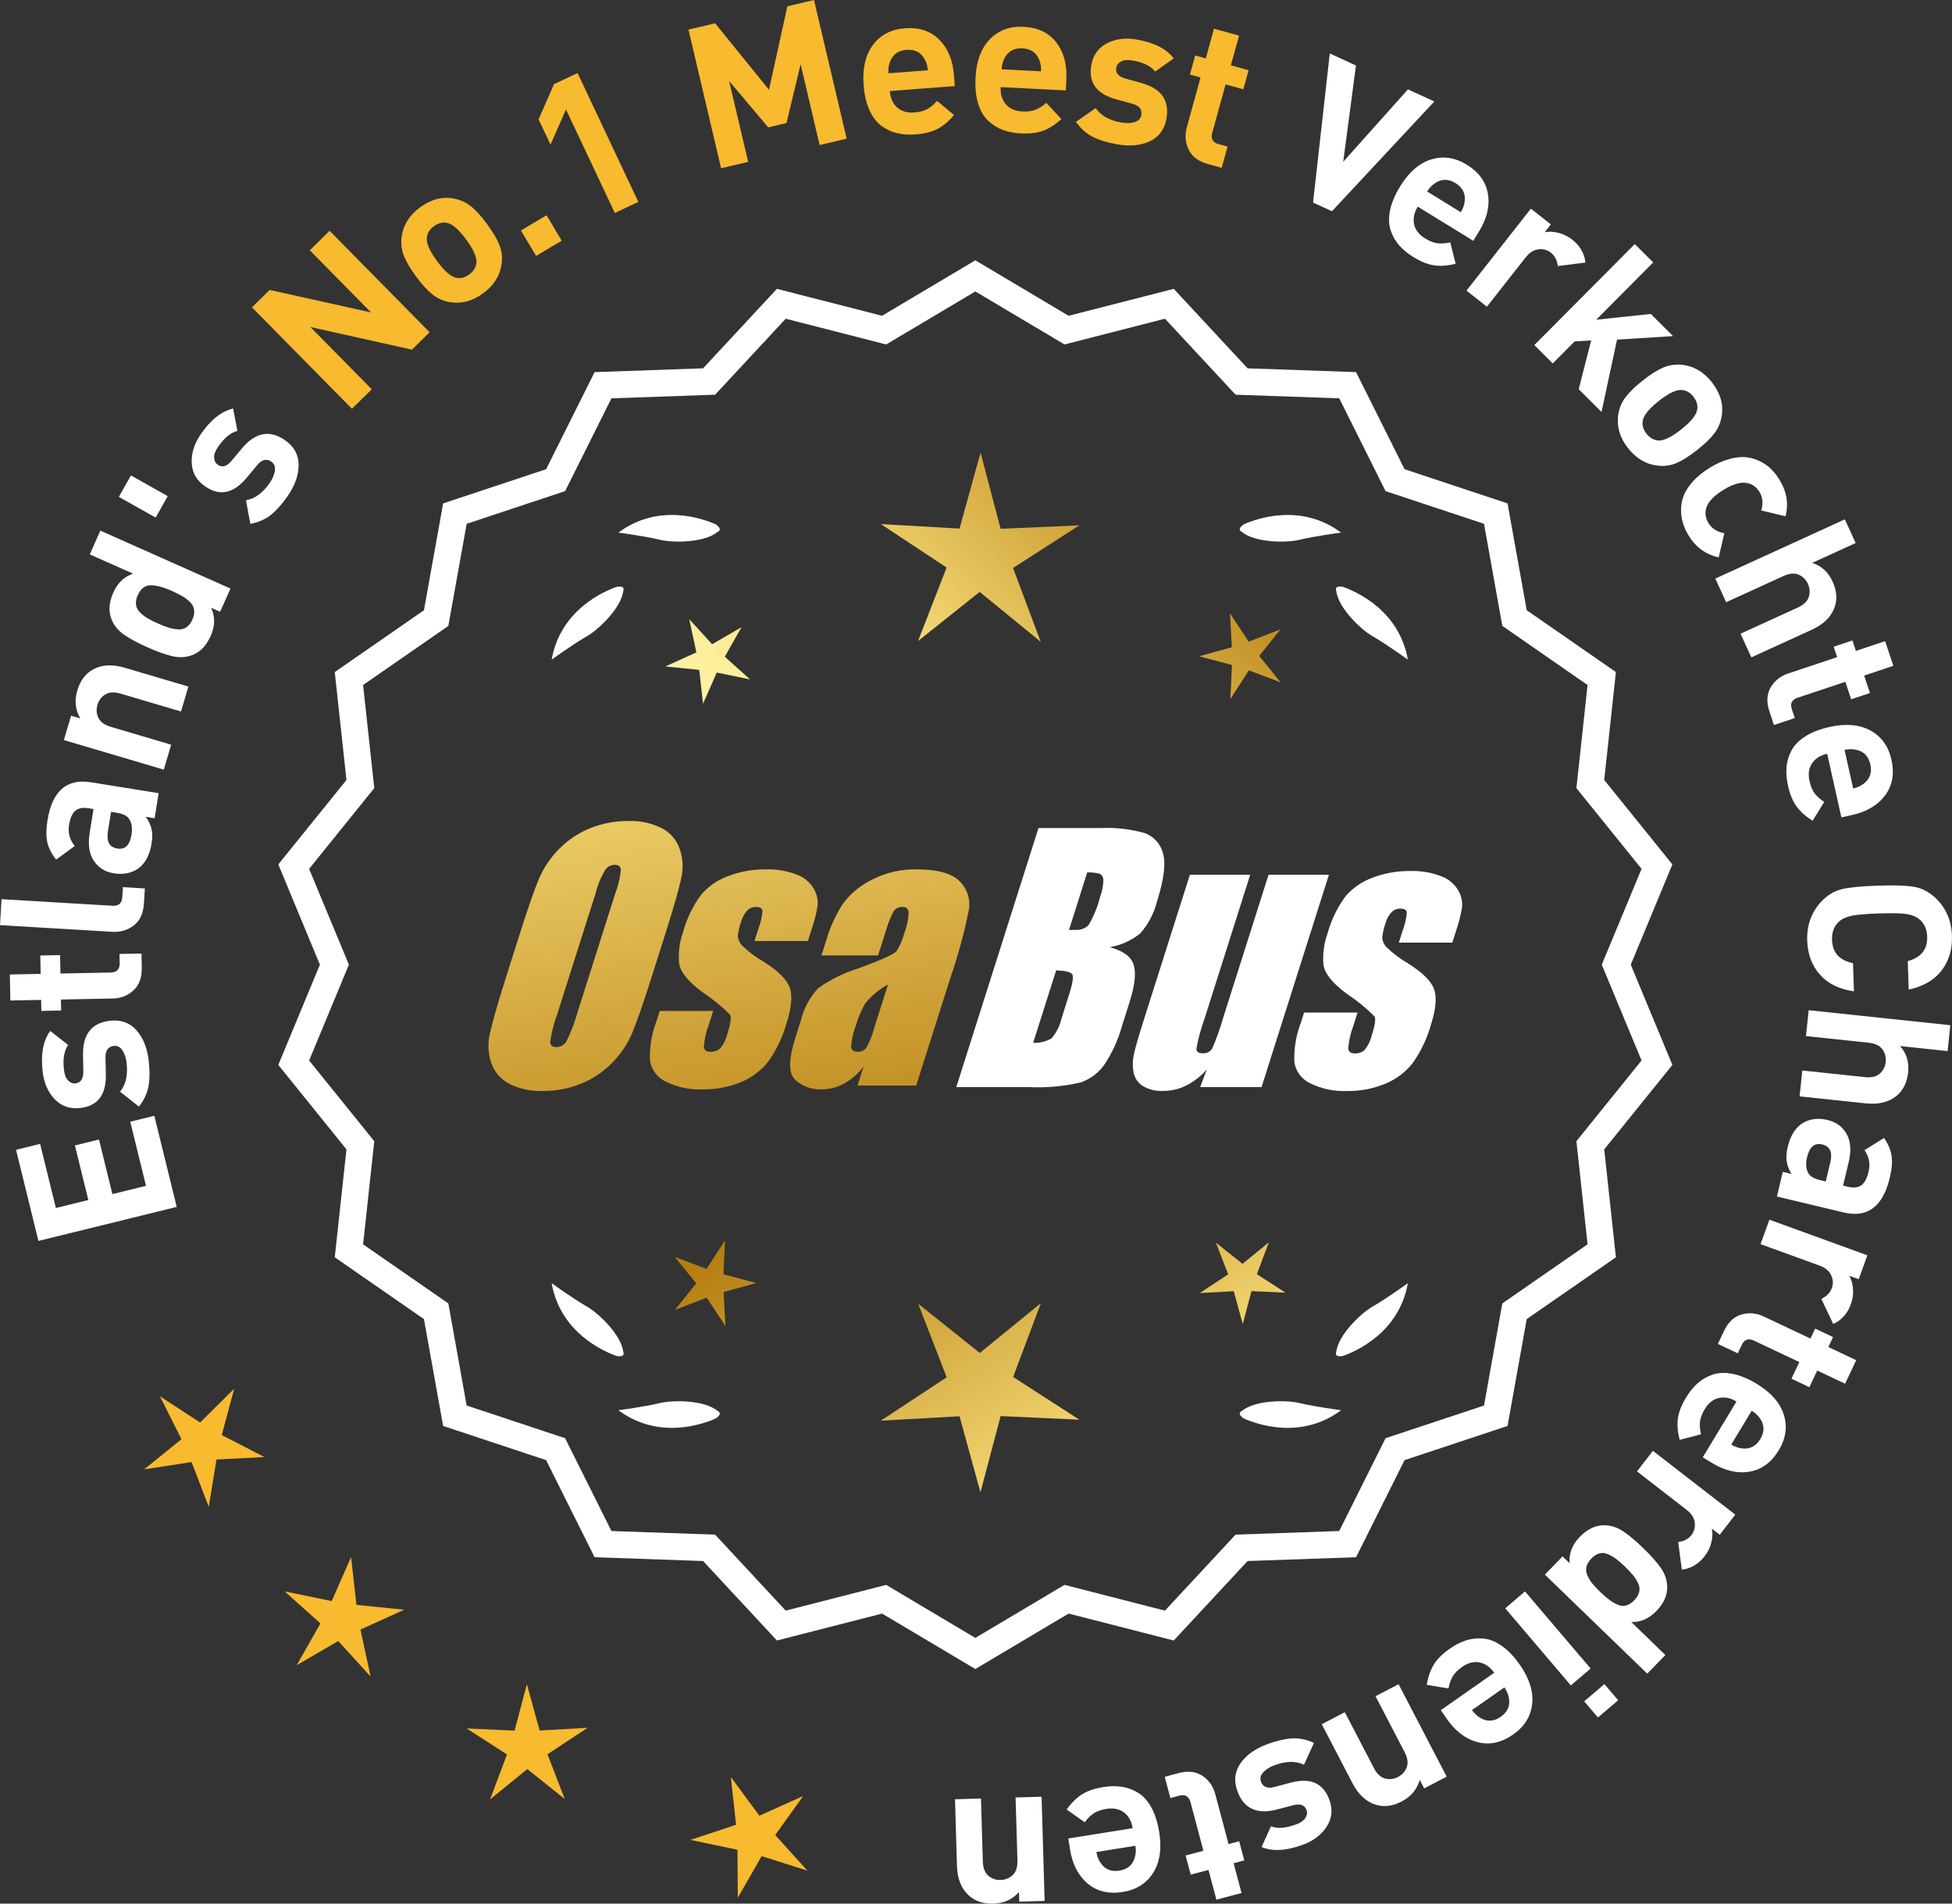 <?xml version="1.0" encoding="UTF-8"?>
<svg id="Layer_2" data-name="Layer 2" xmlns="http://www.w3.org/2000/svg" xmlns:xlink="http://www.w3.org/1999/xlink" viewBox="0 0 175.645 171.257">
  <rect x="0" y="0" width="175.645" height="171.257" fill="#333333" stroke="none"/>
  <defs>
    <style>
      .cls-1 {
        fill: url(#linear-gradient-8);
      }

      .cls-2 {
        fill: url(#linear-gradient-7);
      }

      .cls-3 {
        fill: url(#linear-gradient-5);
      }

      .cls-4 {
        fill: url(#linear-gradient-6);
      }

      .cls-5 {
        fill: url(#linear-gradient-9);
      }

      .cls-6 {
        fill: url(#linear-gradient-4);
      }

      .cls-7 {
        fill: url(#linear-gradient-3);
      }

      .cls-8 {
        fill: url(#linear-gradient-2);
      }

      .cls-9 {
        fill: url(#linear-gradient);
      }

      .cls-10 {
        fill: #f8ba2f;
      }

      .cls-11 {
        fill: #fff;
      }
    </style>
    <linearGradient id="linear-gradient" x1="114.115" y1="196.41" x2="62.689" y2="113.891" gradientUnits="userSpaceOnUse">
      <stop offset="0" stop-color="#f9df7b"/>
      <stop offset=".279" stop-color="#b57e10"/>
      <stop offset=".323" stop-color="#c89d38"/>
      <stop offset=".417" stop-color="#efda86"/>
      <stop offset=".46" stop-color="#fff3a6"/>
      <stop offset=".642" stop-color="#f9df7b"/>
      <stop offset="1" stop-color="#b57e10"/>
    </linearGradient>
    <linearGradient id="linear-gradient-2" x1="127.362" y1="188.155" x2="75.937" y2="105.635" xlink:href="#linear-gradient"/>
    <linearGradient id="linear-gradient-3" x1="148.889" y1="174.739" x2="97.464" y2="92.22" xlink:href="#linear-gradient"/>
    <linearGradient id="linear-gradient-4" x1="48.677" y1="64.36" x2="80.369" y2="235.379" gradientUnits="userSpaceOnUse">
      <stop offset="0" stop-color="#f9df7b"/>
      <stop offset=".279" stop-color="#b57e10"/>
      <stop offset=".284" stop-color="#e5c25b"/>
      <stop offset=".286" stop-color="#f9df7b"/>
      <stop offset=".46" stop-color="#fff3a6"/>
      <stop offset=".642" stop-color="#f9df7b"/>
      <stop offset="1" stop-color="#b57e10"/>
    </linearGradient>
    <linearGradient id="linear-gradient-5" x1="61.185" y1="62.042" x2="92.877" y2="233.061" xlink:href="#linear-gradient-4"/>
    <linearGradient id="linear-gradient-6" x1="73.81" y1="59.703" x2="105.502" y2="230.721" xlink:href="#linear-gradient-4"/>
    <linearGradient id="linear-gradient-7" x1="53.124" y1="113.761" x2="118.9" y2="52.769" xlink:href="#linear-gradient"/>
    <linearGradient id="linear-gradient-8" x1="30.905" y1="89.799" x2="96.681" y2="28.807" xlink:href="#linear-gradient"/>
    <linearGradient id="linear-gradient-9" x1="37.961" y1="97.409" x2="103.737" y2="36.416" xlink:href="#linear-gradient"/>
  </defs>
  <g id="Layer_1-2" data-name="Layer 1">
    <g>
      <g>
        <polygon class="cls-10" points="21.076 124.928 18.007 127.971 14.385 125.614 16.33 129.472 12.969 132.189 17.24 131.531 18.785 135.567 19.48 131.302 23.795 131.08 19.954 129.101 21.076 124.928"/>
        <polygon class="cls-10" points="32.072 144.378 31.592 140.083 29.847 144.037 25.614 143.166 28.834 146.047 26.698 149.804 30.434 147.631 33.347 150.824 32.435 146.6 36.371 144.816 32.072 144.378"/>
        <polygon class="cls-10" points="48.556 155.681 47.41 151.514 46.305 155.692 41.988 155.494 45.619 157.836 44.098 161.881 47.447 159.15 50.823 161.848 49.262 157.818 52.871 155.441 48.556 155.681"/>
        <polygon class="cls-10" points="69.754 165.088 72.271 161.575 68.329 163.345 65.766 159.865 66.231 164.161 62.13 165.523 66.359 166.409 66.387 170.73 68.536 166.981 72.654 168.291 69.754 165.088"/>
      </g>
      <g>
        <path class="cls-11" d="M87.762,149.789l-8.345-4.961-9.405,2.409-6.61-7.111-9.703-.338-4.338-8.685-9.214-3.058-1.716-9.556-7.98-5.53,1.046-9.652-6.098-7.554,3.723-8.967-3.723-8.967,6.098-7.554-1.046-9.652,7.98-5.53,1.716-9.556,9.214-3.058,4.338-8.685,9.703-.338,6.61-7.111,9.405,2.409,8.345-4.961,8.345,4.961,9.405-2.409,6.61,7.111,9.703.338,4.338,8.685,9.214,3.058,1.716,9.556,7.98,5.53-1.046,9.652,6.098,7.554-3.723,8.967,3.723,8.967-6.098,7.554,1.046,9.652-7.98,5.53-1.716,9.556-9.214,3.058-4.338,8.685-9.703.338-6.61,7.111-9.405-2.409-8.345,4.961ZM79.692,142.913l8.07,4.797,8.07-4.797,9.095,2.329,6.392-6.877,9.383-.327,4.195-8.399,8.91-2.957,1.659-9.241,7.716-5.348-1.011-9.334,5.897-7.305-3.6-8.671,3.6-8.671-5.897-7.305,1.011-9.334-7.716-5.348-1.659-9.241-8.91-2.957-4.195-8.399-9.383-.327-6.392-6.877-9.095,2.329-8.07-4.797-8.07,4.797-9.095-2.329-6.392,6.877-9.383.327-4.195,8.399-8.91,2.957-1.659,9.241-7.716,5.348,1.011,9.334-5.897,7.305,3.6,8.671-3.6,8.671,5.897,7.305-1.011,9.334,7.716,5.348,1.659,9.241,8.91,2.957,4.195,8.399,9.383.327,6.392,6.877,9.095-2.329Z"/>
        <path class="cls-11" d="M87.762,150.15l-8.393-4.989-9.459,2.423-6.647-7.151-9.759-.341-4.363-8.734-9.267-3.076-1.726-9.611-8.025-5.562,1.052-9.708-6.133-7.598,3.744-9.019-3.744-9.018,6.133-7.598-1.052-9.708,8.025-5.562,1.726-9.611,9.267-3.076,4.363-8.735,9.759-.34,6.647-7.151,9.459,2.423,8.393-4.99,8.394,4.99,9.459-2.423,6.647,7.151,9.759.34,4.363,8.735,9.268,3.076,1.725,9.611,8.026,5.562-1.052,9.708,6.133,7.598-3.744,9.018,3.744,9.019-6.133,7.598,1.052,9.708-8.026,5.562-1.725,9.611-9.268,3.076-4.363,8.734-9.759.341-6.647,7.151-9.459-2.423-8.394,4.989ZM79.464,144.495l8.297,4.933,8.298-4.933,9.351,2.396,6.572-7.071.129-.004,9.518-.333,4.313-8.635.123-.04,9.04-3.001,1.706-9.5.106-.074,7.828-5.425-1.041-9.597,6.064-7.512-3.702-8.915,3.702-8.914-6.064-7.512,1.041-9.597-7.934-5.499-1.706-9.5-9.162-3.041-4.313-8.636-9.646-.336-6.572-7.071-9.351,2.396-8.298-4.934-8.297,4.934-9.351-2.396-6.572,7.071-.129.004-9.518.332-4.313,8.636-.123.04-9.039,3.001-1.706,9.5-.106.074-7.828,5.425,1.04,9.597-6.063,7.512,3.702,8.914-3.702,8.915,6.063,7.512-1.04,9.597,7.934,5.499,1.706,9.5,9.162,3.041,4.313,8.635,9.647.337,6.572,7.071,9.351-2.396ZM87.762,148.072l-8.118-4.826-9.149,2.344-6.429-6.917-9.439-.329-4.22-8.449-8.963-2.975-1.668-9.296-7.762-5.38,1.017-9.389-5.932-7.349,3.621-8.723-3.621-8.722,5.932-7.349-1.017-9.39,7.762-5.379,1.668-9.296,8.963-2.976,4.22-8.448,9.439-.329,6.429-6.917,9.149,2.344,8.118-4.826,8.118,4.826,9.149-2.344,6.429,6.917,9.439.329,4.22,8.448,8.963,2.976,1.669,9.296,7.762,5.379-1.017,9.39,5.932,7.349-3.621,8.722,3.621,8.723-5.932,7.349,1.017,9.389-7.762,5.38-1.669,9.296-8.963,2.975-4.22,8.449-9.439.329-6.429,6.917-9.149-2.344-8.118,4.826ZM79.74,142.58l8.022,4.77,8.022-4.77,9.041,2.316,6.354-6.837.129-.004,9.198-.321,4.17-8.35.123-.04,8.735-2.899,1.649-9.185.106-.074,7.564-5.243-1.005-9.277,5.862-7.263-3.579-8.619,3.579-8.618-5.862-7.263,1.005-9.278-7.67-5.316-1.649-9.185-8.857-2.94-4.17-8.349-9.327-.325-6.354-6.837-9.041,2.316-8.022-4.77-8.022,4.77-9.041-2.316-6.354,6.837-.129.004-9.198.321-4.17,8.349-.123.04-8.735,2.9-1.649,9.185-.106.074-7.564,5.242,1.005,9.278-5.862,7.263,3.579,8.618-3.579,8.619,5.862,7.263-1.005,9.277,7.67,5.317,1.649,9.185,8.858,2.939,4.17,8.35,9.327.325,6.354,6.837,9.041-2.316Z"/>
      </g>
      <g>
        <polygon class="cls-9" points="65.1 114.64 65.241 111.579 63.58 114.154 60.712 113.075 62.648 115.45 60.735 117.844 63.592 116.737 65.278 119.296 65.108 116.236 68.063 115.424 65.1 114.64"/>
        <polygon class="cls-8" points="93.661 117.236 88.162 121.718 82.62 117.289 85.183 123.904 79.259 127.807 86.342 127.413 88.223 134.253 90.038 127.395 97.124 127.72 91.163 123.875 93.661 117.236"/>
        <polygon class="cls-7" points="113.097 114.63 114.176 111.762 111.801 113.698 109.407 111.785 110.514 114.643 107.955 116.328 111.015 116.158 111.827 119.113 112.611 116.151 115.672 116.291 113.097 114.63"/>
      </g>
      <g>
        <path class="cls-11" d="M111.77,126.915c-.114.057-.184.124-.207.201-.001.001-.002.002-.003.003.001 0.0.001 0.0.002.001-.036.131.066.291.35.488,1.179.524,5.149,1.947,8.764-.74,0,0-2.348-.308-3.726-.643-1.249-.304-4.027-.256-5.179.691Z"/>
        <path class="cls-11" d="M120.23,121.876c0.0.001-0.0.003,0,.004.001-0.0.001-0.0.002-.001.063.12.248.166.589.115,1.217-.428,5.08-2.121,5.862-6.557,0,0-1.918,1.389-3.15,2.091-1.117.637-3.103,2.579-3.29,4.059-.043.12-.049.217-.013.288Z"/>
      </g>
      <g>
        <path class="cls-11" d="M64.551,126.915c.114.057.184.124.207.201.001.001.002.002.003.003-.001 0-.001 0-.002.001.036.131-.066.291-.35.488-1.179.524-5.149,1.947-8.764-.74,0,0,2.348-.308,3.726-.643,1.249-.304,4.027-.256,5.179.691Z"/>
        <path class="cls-11" d="M56.091,121.876c-0.0.001 0.0.003,0,.004-.001-0-.001-0-.002-.001-.063.12-.248.166-.589.115-1.217-.428-5.08-2.121-5.862-6.557,0,0,1.918,1.389,3.15,2.091,1.117.637,3.103,2.579,3.29,4.059.043.12.049.217.013.288Z"/>
      </g>
      <g>
        <path class="cls-11" d="M64.551,47.867c.114-.057.184-.124.207-.201.001-.001.002-.002.003-.003-.001-0-.001-0-.002-.001.036-.131-.066-.291-.35-.488-1.179-.524-5.149-1.947-8.764.74,0,0,2.348.308,3.726.643,1.249.304,4.027.256,5.179-.691Z"/>
        <path class="cls-11" d="M56.091,52.905c-0-.001 0-.003,0-.004-.001 0-.001 0-.002.001-.063-.12-.248-.166-.589-.115-1.217.428-5.08,2.121-5.862,6.557,0,0,1.918-1.389,3.15-2.091,1.117-.637,3.103-2.579,3.29-4.059.043-.12.049-.217.013-.288Z"/>
      </g>
      <g>
        <path class="cls-11" d="M111.77,47.867c-.114-.057-.184-.124-.207-.201-.001-.001-.002-.002-.003-.003.001-0.0.001-0.0.002-.001-.036-.131.066-.291.35-.488,1.179-.524,5.149-1.947,8.764.74,0,0-2.348.308-3.726.643-1.249.304-4.027.256-5.179-.691Z"/>
        <path class="cls-11" d="M120.23,52.905c0-.001-0-.003,0-.004.001 0.0.001 0.0.002.001.063-.12.248-.166.589-.115,1.217.428,5.08,2.121,5.862,6.557,0,0-1.918-1.389-3.15-2.091-1.117-.637-3.103-2.579-3.29-4.059-.043-.12-.049-.217-.013-.288Z"/>
      </g>
      <g id="Group_4" data-name="Group 4">
        <g id="Group_1" data-name="Group 1">
          <path id="Path_1" data-name="Path 1" class="cls-6" d="M58.603,87.997c-.743,2.341-1.321,3.999-1.734,4.975-.429.998-1.045,1.904-1.814,2.67-.793.803-1.741,1.435-2.787,1.858-1.09.438-2.256.658-3.431.648-1.017.039-2.027-.171-2.945-.611-.769-.376-1.363-1.035-1.657-1.839-.308-.854-.365-1.778-.165-2.663.198-.958.677-2.638,1.438-5.039l1.265-3.987c.743-2.341,1.321-3.999,1.734-4.975.429-.998,1.045-1.904,1.814-2.67.793-.803,1.741-1.435,2.787-1.858,1.091-.437,2.256-.656,3.431-.646,1.017-.039,2.027.171,2.945.611.768.377,1.362,1.036,1.657,1.84.308.854.365,1.778.165,2.663-.198.958-.677,2.637-1.438,5.037l-1.266,3.986ZM55.377,80.339c.255-.669.42-1.369.49-2.082-.014-.303-.197-.454-.548-.454-.305.003-.593.136-.794.366-.426.665-.737,1.397-.922,2.166l-3.456,10.883c-.3.811-.515,1.65-.64,2.506,0,.319.194.476.565.476.383-.001.734-.212.915-.548.408-.836.739-1.708.988-2.604l3.398-10.71.003.003Z"/>
          <path id="Path_2" data-name="Path 2" class="cls-3" d="M72.7,84.656h-4.81l.329-1.035c.208-.538.339-1.102.391-1.676-.018-.234-.216-.351-.592-.351-.295-.003-.578.115-.785.325-.254.277-.438.611-.538.973-.15.416-.25.849-.298,1.289.015.339.158.661.399.9.569.552,1.206,1.031,1.894,1.425,1.317.827,2.106,1.604,2.367,2.33.259.728.172,1.789-.271,3.182-.35,1.263-.919,2.454-1.683,3.518-.654.81-1.504,1.439-2.469,1.829-1.077.439-2.23.656-3.393.64-1.148.051-2.29-.186-3.322-.691-.755-.353-1.289-1.052-1.43-1.873-.055-1.217.143-2.433.582-3.57l.293-.922h4.808l-.384,1.21c-.246.642-.398,1.316-.454,2.001.022.307.216.461.574.461.33.02.655-.092.903-.311.308-.381.527-.826.64-1.302.289-.911.373-1.482.251-1.712-.764-.766-1.605-1.451-2.509-2.045-1.291-.958-1.987-1.829-2.088-2.612-.083-.943.039-1.893.359-2.784.329-1.218.883-2.363,1.634-3.376.659-.761,1.503-1.338,2.45-1.676,1.062-.401,2.19-.6,3.325-.589.978-.037,1.953.127,2.864.483.631.24,1.16.689,1.498,1.273.258.444.376.955.34,1.467-.114.719-.291,1.427-.53,2.114l-.348,1.111v-.008Z"/>
          <path id="Path_3" data-name="Path 3" class="cls-4" d="M79.011,85.955h-5.095l.406-1.28c.343-1.213.869-2.366,1.559-3.42.686-.899,1.573-1.626,2.59-2.122,1.245-.636,2.629-.953,4.027-.922,1.836,0,3.11.347,3.822,1.042.696.657,1.021,1.616.867,2.561-.422,2.122-.99,4.212-1.701,6.255l-3.043,9.588h-5.279l.542-1.701c-.481.626-1.083,1.149-1.771,1.536-.626.339-1.326.515-2.038.512-.862.033-1.703-.275-2.341-.856-.611-.57-.611-1.82,0-3.75l.498-1.571c.264-1.09.8-2.096,1.558-2.923,1.131-.798,2.383-1.411,3.707-1.814,2.019-.75,3.134-1.252,3.343-1.508.313-.488.546-1.023.691-1.584.247-.621.386-1.28.41-1.948-.017-.269-.248-.473-.517-.457-.011.001-.021.002-.032.003-.317-.024-.622.121-.805.381-.322.631-.577,1.295-.761,1.979l-.638,1.997ZM79.902,88.574c-.793.427-1.493,1.009-2.056,1.712-.356.627-.637,1.293-.838,1.986-.24.612-.383,1.257-.424,1.913.033.285.223.432.582.432.297.022.586-.104.772-.337.316-.559.557-1.156.717-1.778l1.247-3.928Z"/>
        </g>
        <g id="Group_3" data-name="Group 3">
          <path id="Path_7" data-name="Path 7" class="cls-11" d="M93.438,74.494h5.641c1.319-.059,2.639.092,3.91.446.817.29,1.437.967,1.654,1.807.278.907.098,2.367-.542,4.379-.264,1.057-.78,2.035-1.503,2.849-.794.644-1.742,1.07-2.751,1.236,1.207.319,1.928.841,2.162,1.576s.11,1.862-.373,3.376l-.684,2.162c-.345,1.246-.89,2.429-1.613,3.501-.526.72-1.258,1.262-2.1,1.554-1.523.352-3.088.492-4.649.417h-6.541l7.396-23.304h-.007ZM95.037,87.292l-2.073,6.522c.579.032,1.154-.108,1.654-.402.44-.507.747-1.115.893-1.771l.691-2.173c.318-.999.411-1.603.278-1.814-.132-.212-.611-.329-1.445-.359l.003-.004ZM97.831,78.483l-1.642,5.183c.245-.011.435-.014.57-.014.446.042.887-.119,1.2-.44.459-.785.804-1.631,1.024-2.513.188-.49.289-1.008.3-1.532.004-.229-.116-.442-.314-.556-.368-.102-.75-.144-1.131-.126l-.007-.002Z"/>
          <path id="Path_8" data-name="Path 8" class="cls-11" d="M119.578,78.697l-6.061,19.1h-5.523l.596-1.588c-.519.596-1.147,1.088-1.851,1.449-.638.318-1.342.484-2.056.483-.66.041-1.318-.12-1.885-.461-.422-.281-.712-.723-.801-1.222-.094-.527-.084-1.068.03-1.591.114-.552.428-1.65.951-3.288l4.09-12.884h5.428l-4.126,12.997c-.313.861-.551,1.747-.713,2.648,0,.278.183.417.56.417.344.031.676-.137.856-.432.396-.901.729-1.829.995-2.776l4.079-12.854h5.428l.003.003Z"/>
          <path id="Path_9" data-name="Path 9" class="cls-11" d="M130.679,84.802h-4.81l.329-1.035c.208-.538.339-1.102.391-1.676-.018-.234-.216-.351-.592-.351-.295-.003-.578.115-.784.325-.254.277-.438.611-.538.973-.15.416-.249.848-.297,1.287.015.339.158.661.399.9.569.553,1.205,1.032,1.893,1.426,1.317.827,2.106,1.604,2.367,2.33.259.728.172,1.789-.271,3.182-.35,1.263-.919,2.454-1.683,3.518-.654.809-1.504,1.439-2.469,1.829-1.077.439-2.23.656-3.393.64-1.148.051-2.29-.186-3.322-.691-.755-.353-1.289-1.052-1.43-1.873-.055-1.217.143-2.433.582-3.57l.293-.922h4.81l-.384,1.211c-.246.642-.398,1.316-.454,2.001.022.307.216.461.574.461.33.02.655-.092.903-.311.308-.381.527-.826.64-1.302.289-.911.373-1.482.251-1.712-.764-.766-1.605-1.451-2.509-2.045-1.291-.958-1.987-1.829-2.088-2.612-.083-.943.039-1.893.359-2.784.329-1.218.883-2.363,1.634-3.376.659-.761,1.503-1.338,2.45-1.676,1.062-.401,2.19-.6,3.325-.589.978-.037,1.953.127,2.864.483.632.239,1.163.689,1.503,1.273.258.444.376.955.34,1.467-.114.719-.291,1.427-.53,2.114l-.351,1.108-.004-.005Z"/>
        </g>
      </g>
      <g>
        <path class="cls-11" d="M13.887,100.379l2.016,8.198-12.445,3.06-2.016-8.197,2.168-.533,1.418,5.769,2.92-.718-1.208-4.912,2.167-.533,1.207,4.912,3.024-.743-1.418-5.769,2.167-.533Z"/>
        <path class="cls-11" d="M9.885,91.832c.989-.114,1.786.168,2.39.847.605.68.974,1.597,1.107,2.753.099.858.096,1.608-.012,2.248-.107.641-.397,1.267-.869,1.877l-1.697-1.344c.52-.64.715-1.502.589-2.587-.052-.453-.177-.831-.376-1.135-.198-.303-.458-.436-.779-.398-.512.06-.761.421-.745,1.083l.031,1.519c.028,1.809-.738,2.804-2.299,2.984-.93.107-1.698-.157-2.304-.794-.605-.636-.965-1.455-1.082-2.456-.184-1.586.043-2.813.679-3.685l1.614,1.263c-.363.513-.489,1.259-.375,2.235.051.441.177.762.374.963.197.2.422.286.673.257.466-.054.696-.406.692-1.059l-.025-1.482c-.036-1.868.769-2.898,2.414-3.089Z"/>
        <path class="cls-11" d="M12.732,85.784l.024,1.277c.017.889-.233,1.568-.753,2.04-.519.473-1.144.715-1.877.729l-4.643.09.02.989-1.782.034-.019-.989-2.772.053-.044-2.34,2.771-.053-.032-1.655,1.781-.034.033,1.655,4.5-.087c.562-.011.841-.286.83-.826l-.017-.846,1.979-.038Z"/>
        <path class="cls-11" d="M13.034,79.929l-.079,1.329c-.053.898-.356,1.562-.91,1.992-.556.431-1.197.623-1.929.58l-10.116-.601.139-2.336,9.973.592c.563.034.861-.225.894-.776l.053-.898,1.977.118Z"/>
        <path class="cls-11" d="M14.274,71.354l-.361,2.257-.801-.128c.27.371.443.737.526,1.097.082.359.081.8-.003,1.32-.165,1.031-.564,1.775-1.196,2.233-.615.424-1.35.567-2.202.431-.781-.126-1.381-.502-1.797-1.127-.416-.626-.541-1.461-.373-2.504l.346-2.15-.463-.074c-.51-.081-.901-.004-1.177.231-.274.235-.46.655-.558,1.259-.116.723.056,1.358.516,1.906l-1.675,1.226c-.425-.529-.693-1.056-.804-1.578-.11-.521-.104-1.174.022-1.956.421-2.63,1.724-3.771,3.903-3.421l6.096.979ZM10.492,73.117l-.498-.08-.283,1.76c-.146.913.137,1.426.847,1.54.699.112,1.124-.3,1.274-1.236.098-.604.022-1.084-.224-1.439-.164-.269-.536-.45-1.116-.544Z"/>
        <path class="cls-11" d="M16.951,61.766l-.663,2.244-5.438-1.61c-.563-.167-1.021-.143-1.373.072-.351.216-.586.524-.706.927-.123.414-.095.808.083,1.179.178.372.549.642,1.112.809l5.436,1.609-.664,2.244-8.992-2.663.65-2.191.829.245c-.449-.771-.537-1.61-.269-2.52.262-.886.736-1.516,1.422-1.888.791-.43,1.732-.482,2.825-.158l5.747,1.701Z"/>
        <path class="cls-11" d="M20.739,52.947l-.93,2.089-.805-.358c.364.806.35,1.646-.04,2.523-.4.899-.967,1.48-1.701,1.745-.551.202-1.135.23-1.753.087-.619-.145-1.373-.414-2.261-.809-.877-.391-1.576-.768-2.099-1.131-.521-.363-.891-.816-1.107-1.36-.296-.722-.247-1.527.149-2.416.39-.877.983-1.446,1.783-1.708l-3.897-1.734.952-2.138,11.708,5.21ZM15.497,53.176c-.801-.356-1.452-.531-1.955-.524-.502.007-.885.306-1.147.897-.137.308-.189.589-.159.846.03.256.146.484.345.685.199.201.422.375.664.522.243.147.562.31.957.484.394.176.728.305,1.001.387.272.081.552.131.841.147.287.017.537-.05.747-.199.211-.149.386-.377.521-.685.137-.307.19-.588.159-.845-.03-.257-.144-.488-.341-.694-.197-.205-.423-.385-.677-.537s-.573-.313-.956-.484Z"/>
        <path class="cls-11" d="M15.091,44.635l-1.086,1.929-3.31-1.863,1.087-1.929,3.309,1.863Z"/>
        <path class="cls-11" d="M25.622,39.586c.822.562,1.239,1.298,1.25,2.207.011.908-.312,1.844-.97,2.804-.488.713-.982,1.276-1.484,1.69-.5.413-1.129.695-1.888.846l-.397-2.127c.81-.143,1.523-.665,2.141-1.566.257-.377.41-.744.46-1.104.049-.358-.06-.63-.327-.812-.426-.291-.85-.182-1.272.329l-.973,1.167c-1.164,1.384-2.396,1.632-3.692.744-.773-.528-1.18-1.231-1.219-2.109-.039-.877.227-1.732.795-2.564.9-1.316,1.878-2.096,2.928-2.336l.392,2.012c-.611.149-1.195.63-1.751,1.442-.25.366-.365.69-.348.972s.131.493.339.636c.386.264.792.149,1.217-.345l.953-1.138c1.198-1.433,2.481-1.683,3.848-.747Z"/>
        <path class="cls-10" d="M38.656,29.889l-1.59,1.567-9.138-2.038,5.523,5.602-1.781,1.756-8.998-9.126,1.589-1.567,9.124,2.025-5.509-5.589,1.781-1.757,8.998,9.127Z"/>
        <path class="cls-10" d="M43.831,20.164c.533.726.904,1.357,1.113,1.896.209.538.274,1.098.194,1.678-.146,1.06-.702,1.944-1.669,2.654-.958.703-1.964.965-3.019.786-.585-.106-1.102-.341-1.553-.701-.451-.361-.94-.899-1.466-1.615s-.892-1.341-1.098-1.874c-.205-.534-.271-1.096-.198-1.686.146-1.06.697-1.94,1.655-2.644.985-.725,1.997-.99,3.031-.798.585.107,1.101.339,1.548.695.448.355.936.892,1.46,1.607ZM41.945,21.549c-.689-.938-1.282-1.44-1.777-1.509-.387-.059-.763.047-1.131.316-.357.263-.566.587-.625.973-.084.494.218,1.21.907,2.148.695.948,1.292,1.455,1.788,1.522.386.06.758-.043,1.116-.306.366-.27.58-.597.64-.983.083-.493-.222-1.214-.918-2.162Z"/>
        <path class="cls-10" d="M50.542,21.653l-2.304,1.372-1.364-2.289,2.306-1.372,1.362,2.289Z"/>
        <path class="cls-10" d="M57.439,18.161l-2.115.999-4.395-9.312-1.392,3.165-1.076-2.278,1.395-3.166,2.115-.998,5.468,11.591Z"/>
        <path class="cls-10" d="M76.188,12.476l-2.436.573-1.711-7.271-1.27,5.292-1.647.388-3.514-4.166,1.712,7.271-2.436.573-2.937-12.476,2.4-.564,4.847,5.979,1.652-7.509,2.4-.565,2.938,12.476Z"/>
        <path class="cls-10" d="M85.915,7.744l-5.85.447c.047.622.266,1.111.653,1.467s.906.508,1.551.459c.479-.037.866-.136,1.159-.297.296-.16.593-.409.892-.745l1.523,1.274c-.463.553-.952.966-1.467,1.24-.515.273-1.173.441-1.974.502-.599.047-1.146.013-1.643-.1s-.967-.326-1.411-.641c-.446-.315-.812-.787-1.101-1.415s-.469-1.396-.538-2.306c-.114-1.495.168-2.693.846-3.594.677-.9,1.631-1.397,2.864-1.491,1.279-.099,2.311.241,3.092,1.019.781.776,1.224,1.841,1.328,3.192l.074.987ZM83.496,6.322c-.043-.405-.14-.735-.291-.988-.337-.625-.883-.908-1.636-.85-.754.057-1.251.42-1.487,1.088-.113.273-.159.614-.139,1.021l3.553-.271Z"/>
        <path class="cls-10" d="M95.901,8.135l-5.86-.298c-.032.623.123,1.136.462,1.537.34.402.834.619,1.482.652.479.024.874-.024,1.187-.147.312-.122.639-.33.979-.626l1.35,1.456c-.529.49-1.066.838-1.611,1.045-.546.207-1.221.289-2.022.249-.6-.03-1.138-.134-1.615-.308-.479-.174-.919-.445-1.319-.814-.403-.369-.707-.883-.914-1.543-.206-.659-.287-1.444-.24-2.355.076-1.497.507-2.65,1.292-3.457.787-.808,1.796-1.18,3.032-1.117,1.281.065,2.262.532,2.938,1.402.677.869.979,1.98.911,3.335l-.05.989ZM93.682,6.418c.008-.408-.047-.748-.165-1.018-.255-.662-.759-1.013-1.515-1.051-.755-.038-1.293.259-1.613.892-.145.257-.234.589-.267.995l3.56.182Z"/>
        <path class="cls-10" d="M104.965,10.654c-.172.98-.669,1.664-1.491,2.051-.823.386-1.808.479-2.954.278-.852-.148-1.57-.365-2.152-.65-.585-.284-1.101-.74-1.552-1.367l1.771-1.244c.465.679,1.237,1.112,2.312,1.3.449.078.848.065,1.194-.038.348-.104.549-.315.604-.634.089-.509-.188-.85-.827-1.021l-1.465-.402c-1.742-.487-2.478-1.505-2.207-3.054.161-.922.633-1.583,1.416-1.982.782-.399,1.67-.512,2.662-.339,1.571.275,2.686.842,3.341,1.698l-1.67,1.188c-.389-.494-1.067-.826-2.037-.995-.438-.077-.78-.048-1.03.085-.248.134-.394.324-.438.572-.08.461.192.783.819.965l1.429.396c1.8.497,2.559,1.562,2.274,3.193Z"/>
        <path class="cls-10" d="M109.929,15.099l-1.232-.34c-.856-.236-1.437-.67-1.742-1.302-.305-.632-.359-1.301-.163-2.007l1.234-4.477-.954-.263.473-1.719.956.264.736-2.672,2.257.622-.738,2.673,1.596.44-.474,1.718-1.597-.441-1.196,4.339c-.15.543.035.887.556,1.03l.815.226-.526,1.908Z"/>
        <path class="cls-11" d="M129.062,9.13l-9.21,9.873-1.701-.781,1.506-13.412,2.355,1.082-1.147,8.664,5.825-6.515,2.372,1.089Z"/>
        <path class="cls-11" d="M132.572,21.664l-4.999-3.073c-.326.532-.437,1.056-.331,1.571s.434.943.986,1.282c.409.252.779.399,1.112.441.333.043.719.017,1.159-.08l.484,1.926c-.698.175-1.337.223-1.914.143-.579-.08-1.209-.331-1.894-.752-.512-.314-.936-.663-1.271-1.045-.336-.382-.591-.831-.767-1.348s-.196-1.114-.062-1.792c.136-.678.441-1.404.919-2.182.786-1.277,1.718-2.082,2.794-2.413,1.077-.331,2.143-.173,3.194.475,1.095.672,1.729,1.552,1.906,2.64s-.09,2.209-.801,3.364l-.519.843ZM131.448,19.093c.204-.354.318-.678.345-.972.095-.703-.182-1.252-.825-1.648-.645-.396-1.258-.393-1.843.008-.251.156-.488.404-.712.746l3.035,1.866Z"/>
        <path class="cls-11" d="M142.664,23.62l-2.487.311c-.063-.522-.273-.925-.632-1.206-.312-.245-.68-.344-1.106-.298-.426.047-.81.287-1.15.721l-3.494,4.443-1.839-1.446,5.796-7.372,1.797,1.413-.556.707c.367-.078.777-.061,1.231.052.452.112.868.317,1.246.614.697.549,1.096,1.236,1.194,2.062Z"/>
        <path class="cls-11" d="M144.109,37.061l-2.054-2.043,1.121-4.395-1.489.093-1.968,1.979-1.658-1.65,9.038-9.087,1.659,1.65-5.129,5.156,4.912-.522,2.003,1.993-5.04.319-1.396,6.507Z"/>
        <path class="cls-11" d="M152.738,40.461c-.705.559-1.324.952-1.854,1.182-.531.229-1.087.313-1.669.254-1.064-.106-1.969-.63-2.714-1.57-.737-.932-1.036-1.927-.896-2.987.085-.588.299-1.114.645-1.578.344-.464.863-.972,1.56-1.522.696-.552,1.308-.939,1.834-1.165.525-.226,1.084-.312,1.676-.261,1.063.107,1.965.626,2.703,1.557.76.96,1.062,1.961.906,3.002-.085.588-.297,1.111-.638,1.572-.339.46-.857.966-1.553,1.518ZM151.285,38.626c.912-.722,1.394-1.333,1.443-1.831.045-.388-.074-.761-.358-1.118-.275-.348-.606-.544-.994-.589-.497-.066-1.2.262-2.113.984-.922.73-1.407,1.345-1.457,1.843-.045.388.07.756.346,1.104.284.357.619.559,1.007.604.496.066,1.205-.266,2.127-.996Z"/>
        <path class="cls-11" d="M154.652,50.142c-1.153-.249-2.057-.904-2.711-1.968-.206-.337-.369-.688-.487-1.052s-.183-.765-.19-1.204c-.009-.438.064-.867.222-1.288.157-.42.433-.854.826-1.301.396-.446.904-.861,1.528-1.245.623-.383,1.224-.65,1.8-.801.577-.15,1.085-.199,1.527-.146.44.053.856.181,1.249.384.392.202.722.44.989.713.265.272.502.578.709.915.661,1.073.844,2.173.549,3.298l-2.179-.521c.181-.646.126-1.204-.163-1.674-.289-.471-.696-.742-1.22-.814-.55-.07-1.229.144-2.036.64-.818.503-1.319,1.016-1.506,1.538-.172.5-.112.985.177,1.455.289.471.763.771,1.421.902l-.505,2.169Z"/>
        <path class="cls-11" d="M157.589,59.139l-.973-2.129,5.157-2.356c.534-.245.863-.563.986-.956.124-.394.1-.781-.075-1.163-.18-.393-.459-.671-.837-.835-.378-.163-.835-.123-1.37.122l-5.156,2.356-.973-2.128,11.655-5.328.974,2.128-3.913,1.789c.834.266,1.445.823,1.835,1.675.385.841.44,1.626.167,2.358-.313.842-.989,1.501-2.026,1.975l-5.451,2.492Z"/>
        <path class="cls-11" d="M159.622,65.226l-.404-1.213c-.281-.842-.243-1.566.111-2.171.355-.605.881-1.023,1.574-1.255l4.406-1.468-.313-.939,1.691-.563.312.939,2.629-.876.739,2.22-2.629.876.523,1.571-1.69.563-.523-1.571-4.27,1.422c-.536.179-.717.524-.547,1.036l.269.803-1.879.626Z"/>
        <path class="cls-11" d="M165.692,73.536l-1.279-5.727c-.609.136-1.062.421-1.358.856-.296.435-.373.969-.231,1.602.104.468.257.836.458,1.105.202.268.49.526.865.774l-1.044,1.69c-.612-.38-1.092-.805-1.437-1.274-.345-.471-.605-1.098-.779-1.883-.132-.585-.176-1.132-.136-1.639s.184-1.003.433-1.489c.247-.485.662-.916,1.242-1.291.579-.376,1.314-.663,2.205-.861,1.464-.327,2.689-.221,3.678.322.988.541,1.616,1.415,1.887,2.621.278,1.253.09,2.322-.566,3.207-.657.884-1.647,1.475-2.972,1.77l-.965.216ZM166.753,70.938c.396-.101.708-.244.938-.431.569-.422.771-1.002.606-1.74-.164-.738-.594-1.177-1.289-1.316-.287-.071-.631-.068-1.032.009l.777,3.479Z"/>
        <path class="cls-11" d="M166.82,89.183c-1.314-.185-2.334-.686-3.057-1.502-.725-.816-1.105-1.837-1.146-3.06-.045-1.368.367-2.528,1.236-3.481.567-.606,1.2-.991,1.897-1.152s1.771-.265,3.224-.313c1.45-.048,2.529-.014,3.235.101s1.362.456,1.97,1.024c.93.895,1.418,2.025,1.462,3.393.04,1.223-.273,2.266-.94,3.128-.668.862-1.652,1.43-2.951,1.7l-.084-2.555c1.2-.327,1.784-1.062,1.745-2.2-.022-.684-.262-1.21-.718-1.579-.284-.231-.664-.384-1.141-.458-.478-.074-1.309-.092-2.497-.053-1.188.039-2.017.112-2.485.217-.472.106-.841.283-1.109.532-.431.398-.636.939-.612,1.623.038,1.151.667,1.852,1.889,2.1l.083,2.536Z"/>
        <path class="cls-11" d="M161.931,98.632l.246-2.327,5.638.597c.585.062,1.031-.044,1.338-.319.306-.275.481-.622.526-1.04.045-.43-.054-.811-.296-1.145-.242-.333-.655-.53-1.241-.593l-5.638-.597.247-2.327,12.745,1.35-.247,2.327-4.278-.453c.582.652.824,1.444.727,2.376-.098.918-.449,1.623-1.057,2.114-.7.565-1.616.788-2.75.668l-5.96-.631Z"/>
        <path class="cls-11" d="M159.889,107.647l.531-2.224.788.188c-.24-.391-.387-.769-.442-1.133-.054-.364-.021-.804.102-1.317.242-1.016.696-1.729,1.361-2.137.646-.377,1.388-.465,2.229-.264.771.184,1.339.604,1.707,1.259.367.655.429,1.496.185,2.523l-.506,2.118.455.109c.502.119.898.072,1.191-.143.291-.214.508-.618.649-1.214.17-.712.047-1.358-.369-1.938l1.76-1.098c.385.561.613,1.105.684,1.635.071.528.016,1.179-.169,1.949-.619,2.591-2.002,3.63-4.148,3.117l-6.007-1.433ZM163.794,106.174l.49.117.414-1.734c.214-.898-.028-1.432-.729-1.599-.689-.164-1.144.215-1.363,1.137-.143.596-.104,1.08.116,1.453.143.28.5.489,1.071.626Z"/>
        <path class="cls-11" d="M164.96,119.114l-1.072-2.267c.477-.223.792-.549.947-.977.137-.372.115-.754-.062-1.144-.177-.39-.525-.68-1.044-.868l-5.312-1.932.799-2.199,8.814,3.205-.781,2.148-.847-.308c.188.324.3.719.337,1.185.034.466-.03.925-.195,1.376-.304.834-.832,1.428-1.584,1.779Z"/>
        <path class="cls-11" d="M154.578,120.903l.546-1.155c.379-.804.906-1.301,1.582-1.493.674-.192,1.341-.132,2.003.182l4.2,1.983.423-.895,1.611.762-.424.895,2.507,1.185-1,2.115-2.507-1.184-.708,1.497-1.61-.762.708-1.497-4.069-1.923c-.509-.241-.879-.117-1.11.371l-.362.765-1.789-.846Z"/>
        <path class="cls-11" d="M153.216,131.106l3.036-5.022c-.534-.322-1.059-.429-1.573-.32-.516.11-.939.441-1.274.996-.249.411-.393.783-.433,1.116-.042.334-.012.72.088,1.158l-1.922.5c-.181-.698-.233-1.337-.158-1.915.076-.578.322-1.211.738-1.898.312-.514.656-.939,1.036-1.278.38-.338.826-.597,1.342-.776.515-.18,1.111-.204,1.79-.074.68.13,1.409.431,2.189.902,1.283.776,2.096,1.701,2.434,2.776.341,1.074.189,2.14-.45,3.198-.664,1.099-1.539,1.74-2.625,1.925-1.087.185-2.21-.073-3.37-.775l-.848-.512ZM155.779,129.963c.355.201.68.313.974.337.704.089,1.25-.19,1.642-.837.392-.647.385-1.262-.021-1.844-.158-.249-.408-.484-.752-.706l-1.843,3.05Z"/>
        <path class="cls-11" d="M151.336,141.211l-.329-2.485c.521-.066.922-.28,1.201-.641.242-.312.339-.683.289-1.108-.051-.425-.294-.807-.729-1.145l-4.469-3.461,1.433-1.85,7.414,5.741-1.399,1.808-.712-.551c.081.366.067.776-.042,1.23-.108.454-.31.871-.604,1.251-.543.702-1.228,1.105-2.052,1.21Z"/>
        <path class="cls-11" d="M139.014,141.658l1.59-1.643.635.613c-.066-.882.234-1.668.902-2.357.685-.707,1.417-1.06,2.197-1.055.586-.002,1.145.172,1.676.52.533.348,1.147.859,1.846,1.535.689.667,1.218,1.262,1.583,1.781s.557,1.072.574,1.658c.03.78-.292,1.52-.968,2.219-.667.689-1.422,1.02-2.262.991l3.064,2.967-1.626,1.682-9.212-8.911ZM144.019,143.243c.629.608,1.18.996,1.654,1.163.475.166.936.016,1.387-.45.233-.241.38-.487.438-.739.061-.251.031-.506-.089-.762-.118-.257-.266-.496-.444-.719-.177-.222-.421-.482-.731-.783-.311-.3-.58-.535-.808-.706-.228-.17-.474-.312-.739-.427-.265-.114-.521-.138-.771-.07-.25.068-.491.223-.725.464s-.381.488-.439.739c-.06.252-.032.508.082.77.114.261.266.506.451.737.187.229.431.491.733.783Z"/>
        <path class="cls-11" d="M135.442,144.688l1.781-1.518,5.905,6.934-1.781,1.518-5.905-6.934ZM142.548,153.058l1.821-1.552,1.237,1.452-1.821,1.552-1.237-1.452Z"/>
        <path class="cls-11" d="M129.644,153.852l4.808-3.363c-.357-.512-.794-.821-1.31-.93-.515-.108-1.038.023-1.568.395-.393.275-.677.557-.848.846-.172.288-.301.653-.388,1.095l-1.96-.32c.118-.712.328-1.317.632-1.814.303-.498.784-.978,1.443-1.438.491-.344.979-.594,1.463-.749.484-.156.999-.212,1.543-.167.543.044,1.099.264,1.666.656.569.394,1.114.964,1.638,1.712.86,1.229,1.227,2.403,1.103,3.522-.125,1.12-.693,2.034-1.707,2.743-1.052.735-2.112.968-3.18.697-1.068-.271-1.991-.962-2.769-2.072l-.566-.812ZM132.449,153.844c.243.327.495.562.755.702.606.366,1.221.332,1.84-.102.62-.433.862-.998.726-1.693-.043-.293-.176-.609-.399-.95l-2.921,2.043Z"/>
        <path class="cls-11" d="M118.933,155.115l2.077-1.081,2.618,5.028c.271.521.606.834,1.005.938.399.104.785.059,1.158-.136.383-.199.646-.492.79-.878.144-.387.08-.841-.191-1.362l-2.618-5.028,2.074-1.081,4.331,8.317-2.026,1.057-.399-.767c-.243.857-.785,1.505-1.627,1.942-.819.428-1.601.523-2.346.289-.857-.271-1.55-.911-2.076-1.922l-2.77-5.316Z"/>
        <path class="cls-11" d="M111.357,161.169c-.348-.934-.263-1.774.252-2.522.517-.749,1.32-1.326,2.411-1.73.811-.301,1.539-.476,2.188-.524.647-.048,1.324.085,2.028.399l-.9,1.967c-.746-.352-1.63-.337-2.653.044-.428.158-.766.37-1.013.635s-.314.549-.201.853c.179.483.589.639,1.229.465l1.468-.391c1.749-.458,2.897.05,3.445,1.523.325.878.251,1.687-.224,2.426-.474.739-1.184,1.284-2.128,1.635-1.497.556-2.744.628-3.74.218l.842-1.868c.585.23,1.339.175,2.263-.168.416-.154.697-.352.845-.592s.178-.479.09-.715c-.163-.439-.561-.579-1.193-.422l-1.434.379c-1.806.479-2.998-.058-3.573-1.61Z"/>
        <path class="cls-11" d="M104.805,159.844l1.235-.328c.858-.229,1.578-.146,2.16.245s.967.941,1.154,1.648l1.193,4.488.957-.254.457,1.722-.956.255.711,2.679-2.262.602-.711-2.68-1.601.426-.458-1.723,1.601-.426-1.155-4.349c-.146-.545-.479-.748-1.001-.609l-.817.217-.508-1.913Z"/>
        <path class="cls-11" d="M96.124,165.394l5.794-.925c-.098-.617-.354-1.086-.771-1.408s-.943-.433-1.583-.33c-.475.075-.852.205-1.132.39-.281.185-.557.456-.827.815l-1.623-1.144c.417-.59.87-1.042,1.36-1.356.491-.315,1.133-.537,1.927-.664.593-.094,1.141-.105,1.645-.034.503.071.989.245,1.46.523.47.277.873.717,1.213,1.319.339.602.58,1.353.724,2.254.237,1.48.054,2.698-.547,3.65-.601.953-1.511,1.526-2.732,1.722-1.267.202-2.322-.052-3.166-.761-.843-.711-1.37-1.735-1.584-3.074l-.156-.978ZM98.651,166.612c.077.4.2.722.373.961.387.595.953.832,1.699.713.747-.119,1.211-.521,1.393-1.206.089-.282.108-.625.055-1.03l-3.52.562Z"/>
        <path class="cls-11" d="M85.932,161.866l2.339-.069.166,5.668c.018.588.183,1.016.497,1.282.313.267.682.394,1.101.382.433-.014.797-.162,1.096-.447.297-.284.438-.721.419-1.309l-.166-5.667,2.339-.069.275,9.374-2.284.067-.025-.863c-.593.665-1.362,1.012-2.311,1.04-.924.027-1.669-.228-2.238-.763-.653-.617-.998-1.495-1.031-2.635l-.176-5.991Z"/>
      </g>
      <g>
        <polygon class="cls-2" points="113.306 59.013 115.219 56.619 112.361 57.726 110.676 55.168 110.846 58.227 107.891 59.04 110.853 59.823 110.713 62.884 112.374 60.309 115.242 61.388 113.306 59.013"/>
        <polygon class="cls-1" points="66.729 56.418 64.081 57.958 62.015 55.694 62.662 58.69 59.871 59.954 62.919 60.265 63.26 63.31 64.497 60.507 67.498 61.124 65.215 59.081 66.729 56.418"/>
        <polygon class="cls-5" points="90.037 47.574 88.233 40.714 86.342 47.551 79.259 47.147 85.178 51.058 82.605 57.669 88.154 53.249 93.646 57.739 91.157 51.096 97.124 47.26 90.037 47.574"/>
      </g>
    </g>
  </g>
</svg>